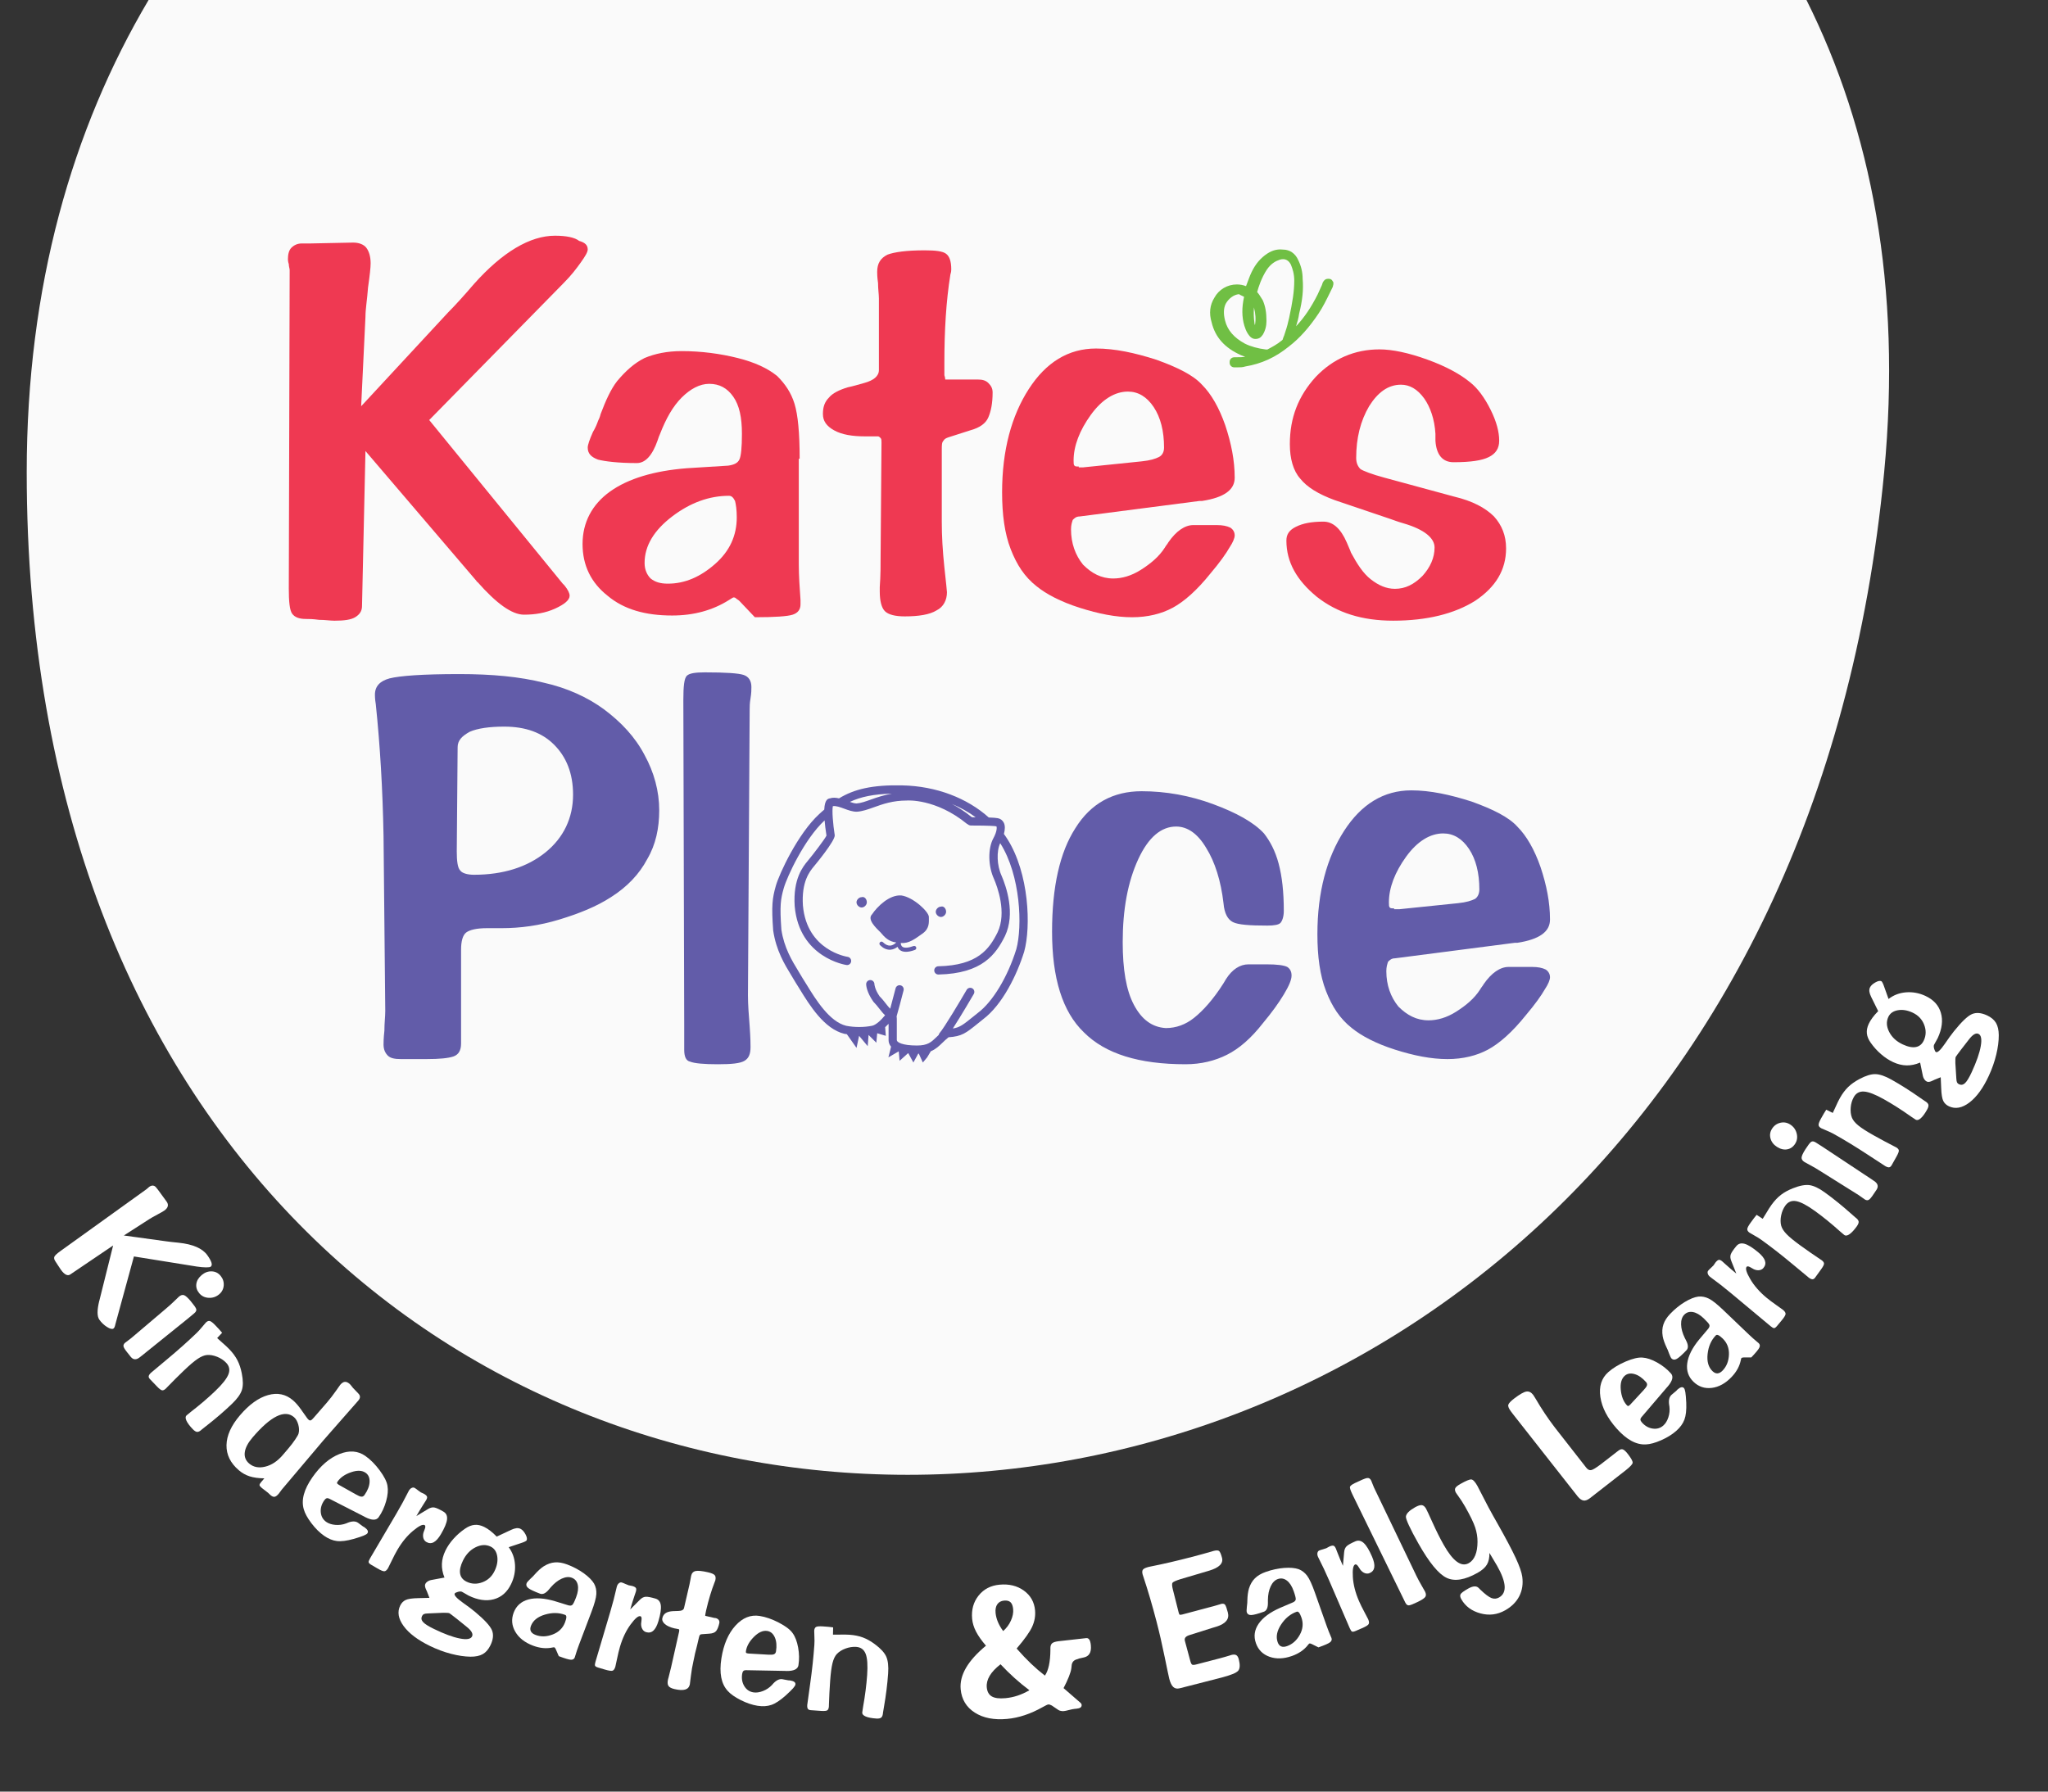 <?xml version="1.0" encoding="UTF-8"?>
<svg id="Layer_1" data-name="Layer 1" xmlns="http://www.w3.org/2000/svg" width="320" height="280" viewBox="0 0 320 280">
  <rect x="0" y="0" width="320" height="280" fill="#333333" stroke="none"/>
  <path d="m23.216,0C11.264,20.193,4.175,44.785,4.175,73.802c0,208.835,270.269,209.006,290.225,0,2.768-28.997-2.03-53.595-12.14-73.802H23.216Z" fill="#fafafa" stroke-width="0"/>
  <g>
    <path d="m9.616,195.398l13.277-9.545c.06-.042.134-.106.224-.192.09-.087.157-.146.202-.177.208-.148.409-.211.605-.188.195.023.362.131.499.324.005.008.041.05.106.126.065.077.125.151.177.226l1.306,1.789.032.045c.174.245.23.485.168.72-.062.234-.239.455-.528.661-.186.132-.555.344-1.107.637s-.99.542-1.312.749l-3.915,2.517,6.583.904c.498.07,1.155.146,1.972.225,2.235.232,3.733.885,4.494,1.954.338.476.552.862.643,1.162.089.3.049.511-.122.632-.104.074-.35.109-.738.105s-.857-.045-1.406-.124l-9.851-1.583-2.893,10.58c-.004.025-.016.072-.034.142-.06.278-.149.458-.268.543-.193.138-.526.059-.999-.237-.473-.295-.876-.677-1.209-1.145-.365-.513-.369-1.494-.013-2.943.002-.014.008-.028.018-.047l2.148-8.607-6.684,4.52c-.208.147-.437.16-.688.035-.25-.123-.516-.383-.795-.775-.116-.164-.262-.385-.438-.662-.175-.278-.3-.469-.374-.573-.211-.298-.284-.548-.216-.752.067-.204.394-.516.98-.933l.156-.111Z" fill="#fff" stroke-width="0"/>
    <path d="m22.185,211.854c-.07.059-.171.137-.302.236-.56.467-1.041.459-1.444-.023-.619-.742-.985-1.244-1.098-1.506-.112-.263-.046-.496.199-.701.077-.063.226-.177.448-.338s.392-.291.511-.391l5.442-4.617c.434-.362.868-.756,1.304-1.18.436-.423.675-.652.717-.688.287-.239.552-.316.797-.229.244.086.595.402,1.05.947.485.581.766.981.844,1.202.077.22-.024.448-.304.681l-.986.824-7.177,5.781Zm12.05-9.566c-.476.398-1.02.578-1.631.543s-1.101-.273-1.469-.714c-.374-.448-.526-.933-.457-1.454.069-.521.353-.988.849-1.403.476-.397.992-.585,1.55-.564.558.021,1.018.248,1.38.682.374.448.54.953.5,1.516-.041.562-.281,1.028-.722,1.396Z" fill="#fff" stroke-width="0"/>
    <path d="m23.419,215.525c-.145-.152-.207-.301-.184-.449.022-.147.136-.319.339-.515.079-.076.937-.794,2.574-2.156,1.636-1.362,3.155-2.715,4.556-4.059.283-.271.58-.597.891-.978.311-.381.502-.605.575-.675.217-.208.422-.288.614-.238.192.049.478.271.856.665.246.257.448.471.605.642s.312.349.463.532l-.781.824.826.742c.215.186.41.358.583.52.174.162.34.325.498.49.543.564.964,1.14,1.265,1.723.3.583.526,1.264.678,2.04.222,1.113.225,1.991.008,2.635s-.729,1.353-1.538,2.13c-1.204,1.154-2.542,2.307-4.017,3.455-.373.283-.599.461-.678.537-.276.266-.516.396-.719.396-.203-.002-.437-.141-.702-.416-.499-.52-.833-.967-1.002-1.341s-.166-.646.012-.817c.085-.082.315-.27.688-.565,1.421-1.099,2.695-2.188,3.819-3.267,1.112-1.066,1.795-1.937,2.051-2.611.255-.675.134-1.272-.364-1.791-.378-.396-.846-.705-1.402-.93-.556-.224-1.083-.318-1.58-.283-.433.035-.922.236-1.468.603-.546.366-1.27.981-2.17,1.845-.901.865-1.757,1.718-2.567,2.559-.125.133-.201.211-.227.236-.211.202-.401.297-.572.283-.171-.014-.445-.217-.824-.611l-1.107-1.154Z" fill="#fff" stroke-width="0"/>
    <path d="m40.969,232.594l-.156-.134c-.173-.147-.26-.274-.262-.377-.001-.104.08-.252.246-.446l.506-.592c-.913-.013-1.678-.117-2.294-.314-.617-.197-1.178-.512-1.684-.944-1.317-1.124-1.961-2.437-1.934-3.935.027-1.5.728-3.053,2.102-4.66,1.438-1.685,2.897-2.736,4.377-3.157,1.479-.42,2.777-.153,3.893.8.215.184.425.393.631.629s.407.492.604.768l.971,1.368c.015.024.04.058.076.101.078.091.138.154.18.189.118.101.232.129.341.084.11-.043.259-.176.449-.398l2.072-2.383c.479-.562.94-1.158,1.382-1.787.441-.629.671-.955.689-.976.243-.284.479-.438.71-.463s.478.075.741.3c.09.078.193.192.309.345.115.153.198.257.247.311l.581.604c.064.078.152.172.265.279.316.33.31.689-.022,1.078l-.125.146-1.264,1.438c-1.234,1.403-2.221,2.526-2.959,3.37-.738.844-1.123,1.283-1.152,1.317l-6.449,7.635c-.053.062-.132.169-.237.319s-.189.264-.254.34c-.249.291-.466.45-.651.479-.185.027-.396-.061-.631-.262-.042-.035-.104-.096-.189-.179-.084-.084-.15-.146-.199-.188l-.909-.703Zm4.052-6.177c.426-.499.792-.978,1.1-1.435.307-.457.482-.768.528-.934.116-.416.102-.884-.042-1.402-.145-.52-.369-.908-.674-1.169-.721-.616-1.623-.657-2.706-.126s-2.338,1.631-3.765,3.302c-.716.839-1.121,1.61-1.214,2.315-.094.706.134,1.293.681,1.76.666.568,1.5.732,2.502.492s1.921-.85,2.756-1.826l.834-.978Z" fill="#fff" stroke-width="0"/>
    <path d="m51.422,234.211c-.15-.07-.284-.086-.401-.046-.118.04-.239.149-.364.329-.418.598-.596,1.219-.534,1.862.062.644.346,1.143.854,1.498.374.261.849.415,1.427.464.578.048,1.137-.028,1.678-.229.074-.026.168-.066.283-.119.668-.256,1.193-.251,1.574.016.089.062.219.159.39.289.17.131.3.227.39.289.03.021.068.043.114.063.046.021.077.037.092.048.254.178.423.346.507.504.083.158.076.309-.023.451-.078.111-.271.232-.579.362s-.832.303-1.572.519c-1.079.303-1.951.414-2.617.332-.666-.082-1.331-.355-1.996-.82-.702-.49-1.363-1.145-1.982-1.961s-1.018-1.542-1.196-2.178c-.214-.729-.208-1.508.018-2.34s.667-1.719,1.325-2.66c1.258-1.801,2.661-3.012,4.207-3.632,1.546-.621,2.902-.524,4.067.29.792.554,1.541,1.309,2.247,2.263.706.955,1.11,1.757,1.212,2.407.119.672.048,1.474-.212,2.403s-.649,1.765-1.166,2.505c-.36.515-1.058.511-2.094-.013-.065-.034-.108-.06-.131-.075l-5.517-2.822Zm1.545-2.139l2.671,1.5c.364.211.643.322.835.334.192.012.353-.076.483-.264.501-.717.765-1.396.792-2.039.027-.644-.18-1.119-.621-1.428-.553-.386-1.308-.416-2.264-.089-.957.327-1.657.808-2.101,1.442-.083.119-.119.206-.106.26.013.053.067.113.165.182l.146.102Z" fill="#fff" stroke-width="0"/>
    <path d="m57.996,244.55c-.235-.139-.367-.267-.394-.382-.027-.117.043-.316.209-.6l4.104-6.976c.698-1.187,1.312-2.312,1.842-3.374.071-.139.113-.219.127-.242.125-.213.273-.357.446-.436s.326-.078.459,0c.126.074.292.193.497.356.205.163.359.274.461.335.04.023.117.058.232.104.115.046.208.091.279.132.259.152.413.297.461.43.048.135,0,.323-.143.566-.055.095-.194.312-.415.652-.222.34-.406.637-.554.888l-.555.942,1.822-1.102c.362-.221.697-.301,1.006-.24.309.06.781.277,1.417.65.432.255.616.662.551,1.221-.064.56-.381,1.322-.95,2.289-.379.645-.757,1.066-1.134,1.268s-.762.186-1.155-.045c-.22-.129-.37-.324-.45-.582-.081-.26-.08-.549.004-.87.027-.101.08-.243.158-.431.175-.404.183-.653.026-.746-.291-.171-.892.123-1.804.883-.912.759-1.724,1.743-2.436,2.953-.286.486-.583,1.055-.891,1.704-.308.649-.501,1.04-.58,1.174-.18.306-.367.472-.561.495-.193.023-.569-.129-1.127-.457l-.955-.562Z" fill="#fff" stroke-width="0"/>
    <path d="m67.098,249.723l-.384-.992c-.029-.064-.071-.156-.125-.273-.192-.398-.236-.703-.132-.916.068-.14.182-.264.341-.374.16-.11.335-.185.527-.223l2.124-.396c-.293-.73-.427-1.439-.402-2.127.025-.688.211-1.387.559-2.101.311-.64.736-1.259,1.276-1.856.54-.6,1.142-1.123,1.806-1.57.501-.344.991-.537,1.467-.578.477-.042.973.062,1.489.314.303.146.619.347.948.598.329.252.668.559,1.019.922l2.227-1.045c.316-.15.596-.24.838-.27s.458.002.646.094c.287.14.546.42.777.842.23.422.292.742.185.964-.02.042-.092.095-.215.161s-.277.132-.459.195l-2.126.713c.595.797.924,1.715.987,2.754.062,1.039-.144,2.046-.619,3.021-.61,1.254-1.508,2.041-2.692,2.361-1.185.32-2.499.13-3.941-.572-.115-.056-.283-.152-.505-.291s-.394-.237-.517-.297c-.156-.076-.375-.073-.657.007-.283.081-.448.17-.496.269-.12.246.297.713,1.25,1.398.792.559,1.438,1.045,1.936,1.459,1.477,1.236,2.355,2.19,2.636,2.864.28.673.201,1.461-.237,2.362-.312.64-.709,1.098-1.193,1.373-.484.277-1.13.411-1.937.404-.926-.016-1.939-.166-3.041-.454s-2.193-.694-3.275-1.222c-1.91-.929-3.282-1.967-4.118-3.113-.835-1.146-1.014-2.211-.536-3.195.199-.41.484-.702.853-.877.369-.176,1.035-.272,1.997-.291l1.724-.043Zm4.242,3.25c-.292-.233-.546-.43-.762-.591s-.332-.245-.348-.253c-.058-.028-.172-.049-.343-.061-.171-.013-.379-.018-.624-.015l-2.408.105c-.298.007-.507.042-.629.104s-.216.163-.284.303c-.16.328-.106.641.16.937.266.297.83.655,1.69,1.073,1.615.785,2.961,1.283,4.04,1.494,1.079.211,1.722.104,1.929-.323.195-.401-.091-.906-.86-1.513-.086-.072-.148-.123-.185-.151l-1.375-1.11Zm5.936-7.45c.395-.812.533-1.581.416-2.307-.118-.727-.459-1.228-1.025-1.503-.722-.351-1.506-.316-2.353.102-.848.42-1.507,1.113-1.977,2.08-.395.811-.543,1.494-.443,2.05.1.556.437.972,1.01,1.251.778.379,1.597.41,2.456.094.858-.317,1.498-.906,1.916-1.767Z" fill="#fff" stroke-width="0"/>
    <path d="m91.826,253.469l-1.352,3.566c-.229.605-.432,1.206-.609,1.802-.031.105-.05.171-.06.196-.094.247-.291.367-.59.361-.3-.006-.936-.193-1.907-.562l-.467-1.083c-.038-.082-.076-.148-.116-.197-.04-.049-.081-.082-.124-.098-.034-.014-.125-.004-.274.027-.966.209-1.982.111-3.047-.291-1.287-.488-2.209-1.213-2.766-2.174-.557-.961-.64-1.958-.25-2.989.4-1.058,1.164-1.74,2.29-2.05,1.126-.309,2.517-.219,4.173.272l2.068.638c.291.08.505.055.644-.078s.333-.531.585-1.197c.287-.758.37-1.406.247-1.945s-.431-.901-.925-1.089c-.46-.175-.988-.126-1.583.146-.595.272-1.169.727-1.723,1.365-.055.067-.135.164-.241.289-.51.625-.982.855-1.417.691-.938-.355-1.549-.646-1.834-.87-.286-.226-.375-.478-.268-.759.052-.137.236-.354.554-.653.194-.18.348-.326.459-.44.051-.059.136-.152.254-.283.507-.568.975-.991,1.401-1.268.577-.367,1.159-.572,1.747-.617.587-.047,1.231.063,1.93.328.972.368,1.838.828,2.599,1.379.761.552,1.295,1.09,1.603,1.616.271.493.388,1.041.349,1.646-.039.604-.292,1.524-.76,2.76l-.591,1.561Zm-3.539.077c.136-.358.204-.629.206-.813.001-.185-.062-.301-.189-.35-.972-.368-2.026-.383-3.163-.043-1.137.339-1.864.926-2.181,1.762-.126.332-.129.616-.008.852.12.236.364.423.73.562.835.316,1.726.293,2.673-.07.946-.362,1.59-.996,1.933-1.899Z" fill="#fff" stroke-width="0"/>
    <path d="m93.458,260.615c-.262-.077-.42-.17-.474-.275-.054-.107-.035-.316.059-.632l2.299-7.761c.391-1.318.715-2.559.974-3.718.035-.151.057-.239.064-.267.07-.235.179-.412.328-.529s.297-.154.446-.111c.14.042.329.117.568.227.239.108.415.18.528.213.043.014.127.028.25.046.123.018.224.038.303.062.288.085.472.188.551.305.079.119.078.314-.002.584-.031.105-.113.35-.246.733s-.241.716-.323.995l-.311,1.049,1.502-1.508c.298-.302.604-.461.918-.477.313-.018.824.08,1.532.289.48.143.757.493.829,1.052s-.051,1.375-.369,2.45c-.212.717-.478,1.218-.795,1.504-.318.286-.695.364-1.132.234-.245-.072-.438-.224-.578-.455-.141-.232-.209-.514-.206-.846.002-.104.019-.256.049-.456.072-.435.021-.679-.154-.729-.324-.097-.836.334-1.538,1.291-.702.956-1.252,2.107-1.651,3.453-.161.542-.312,1.165-.454,1.869-.143.704-.235,1.131-.279,1.279-.101.34-.243.546-.425.615-.183.069-.583.012-1.204-.172l-1.062-.314Z" fill="#fff" stroke-width="0"/>
    <path d="m106.112,254.969c.023-.098.027-.18.014-.243s-.046-.103-.1-.114c-.116-.027-.241-.051-.376-.073s-.221-.037-.256-.046c-.657-.152-1.157-.375-1.5-.67s-.476-.611-.397-.949c.079-.337.248-.592.508-.766s.627-.275,1.103-.307c.256-.015.553-.025.892-.031.517-.011.811-.167.881-.469l.096-.413.748-3.224c.054-.23.107-.501.16-.812s.089-.505.108-.585c.097-.418.334-.664.712-.74s1.024-.008,1.939.204c.533.124.875.271,1.027.442.152.17.184.447.096.828-.006.027-.041.113-.102.258-.506,1.295-.952,2.773-1.337,4.434-.058.248-.098.449-.119.604-.022.154-.028.232-.019.234l1.425.33c.027.007.061.01.103.01.042,0,.072.003.089.008.222.051.386.15.493.297s.136.32.088.525c-.127.551-.291.949-.488,1.199-.198.248-.554.389-1.066.419l-1.156.083c-.141.004-.243.037-.303.098-.061.061-.119.211-.175.451l-.043.186-.21.906c-.047.204-.113.465-.196.782s-.136.525-.158.623c-.004.018-.032.156-.083.416-.051.259-.105.514-.163.763-.167.719-.3,1.492-.398,2.32-.099.829-.153,1.266-.164,1.311-.097.417-.341.684-.732.798s-.947.089-1.666-.077c-.489-.114-.805-.283-.949-.509-.144-.226-.161-.577-.049-1.058.004-.018.025-.087.063-.209.151-.573.291-1.135.419-1.686l1.246-5.549Z" fill="#fff" stroke-width="0"/>
    <path d="m116.525,261.025c-.166.002-.293.046-.381.134-.087.088-.148.239-.182.456-.113.72,0,1.355.336,1.907.338.552.812.875,1.425.972.45.07.945,0,1.486-.209.541-.211,1.01-.524,1.408-.941.055-.057.122-.133.202-.231.488-.522.962-.749,1.421-.677.108.018.267.047.477.09.21.042.37.072.478.088.036.006.079.009.13.008.051-.002.085,0,.104.002.306.049.531.125.676.23.145.106.204.245.177.416-.021.135-.142.328-.361.58-.22.251-.615.637-1.186,1.156-.836.744-1.572,1.227-2.206,1.445-.634.218-1.352.264-2.153.139-.846-.134-1.727-.432-2.642-.894s-1.591-.94-2.03-1.433c-.512-.561-.849-1.264-1.011-2.111-.162-.846-.154-1.837.025-2.972.341-2.169,1.07-3.872,2.188-5.108,1.117-1.236,2.378-1.744,3.782-1.523.955.15,1.958.5,3.012,1.049,1.053.549,1.768,1.092,2.145,1.631.402.553.69,1.304.863,2.254.174.949.19,1.87.05,2.762-.098.621-.727.924-1.887.907-.074-.003-.124-.005-.15-.01l-6.196-.116Zm.451-2.601l3.059.177c.419.029.719.007.896-.066.178-.074.284-.223.32-.448.136-.864.075-1.591-.183-2.181s-.652-.926-1.184-1.01c-.667-.105-1.358.199-2.074.912s-1.135,1.453-1.255,2.218c-.022.144-.017.237.019.28.035.042.111.072.228.091l.176.027Z" fill="#fff" stroke-width="0"/>
    <path d="m126.665,267.273c-.209-.014-.355-.084-.438-.209-.083-.124-.114-.327-.094-.609.008-.109.161-1.217.459-3.325.299-2.108.516-4.13.652-6.067.027-.391.029-.831.004-1.322-.025-.49-.034-.785-.027-.886.021-.3.12-.496.295-.589.176-.093.536-.12,1.082-.082.354.025.647.048.879.068.231.021.465.049.7.084l-.025,1.136,1.11-.005c.284-.008.544-.01.782-.006.237.002.47.012.697.027.782.055,1.48.198,2.094.428.615.23,1.238.583,1.872,1.057.912.677,1.504,1.326,1.775,1.947.271.623.368,1.492.29,2.611-.117,1.664-.336,3.416-.657,5.258-.087.46-.135.744-.142.854-.027.382-.116.641-.267.775-.151.137-.417.191-.799.164-.719-.051-1.266-.158-1.643-.32-.377-.164-.557-.369-.54-.614.008-.118.052-.412.131-.882.316-1.769.528-3.43.637-4.984.108-1.537.03-2.641-.233-3.312-.264-.672-.754-1.033-1.473-1.084-.545-.038-1.1.047-1.663.254-.562.207-1.017.49-1.362.85-.296.317-.524.795-.683,1.433-.159.638-.282,1.579-.37,2.825-.087,1.245-.149,2.451-.186,3.618-.004.183-.007.292-.009.329-.021.291-.098.488-.233.593s-.476.138-1.021.1l-1.596-.112Z" fill="#fff" stroke-width="0"/>
    <path d="m165.345,267.227l-.996-.676c-.097-.055-.195-.099-.294-.131-.1-.031-.186-.045-.258-.037-.118.01-.421.153-.907.428-1.87,1.053-3.709,1.662-5.515,1.83-2.051.191-3.739-.137-5.062-.984-1.324-.847-2.06-2.064-2.208-3.652-.102-1.098.176-2.213.835-3.346.659-1.133,1.698-2.287,3.118-3.462-.688-.796-1.204-1.528-1.55-2.197-.346-.668-.55-1.333-.612-1.995-.131-1.416.204-2.629,1.007-3.637.803-1.009,1.895-1.577,3.274-1.705,1.488-.139,2.755.169,3.8.924,1.045.754,1.628,1.779,1.75,3.077.08.862-.065,1.708-.437,2.54-.372.83-1.185,1.977-2.44,3.439.788.896,1.537,1.684,2.245,2.359.708.676,1.433,1.299,2.172,1.871.557-.803.844-2.147.86-4.035.005-.146.004-.252-.002-.315.008-.312.096-.544.265-.697s.493-.261.973-.323l4.362-.488c.208-.02.371.062.489.249s.196.483.234.892c.103,1.098-.283,1.729-1.156,1.893-.494.092-.892.201-1.19.33-.415.167-.637.494-.664.982-.005.146-.017.262-.037.346-.041.343-.169.785-.384,1.326-.216.543-.494,1.141-.836,1.795l2.629,2.281c.06.05.105.104.139.159.032.057.052.112.057.167.017.181-.041.321-.174.421-.133.099-.344.162-.635.189l-.259.024c-.218.02-.517.08-.896.18-.381.099-.651.156-.815.172-.154.014-.315.004-.483-.031s-.301-.088-.399-.162Zm-9.012-7.125c-.777.604-1.343,1.205-1.699,1.806s-.506,1.2-.451,1.8c.063.68.328,1.154.792,1.423.464.269,1.173.357,2.126.269.645-.06,1.275-.191,1.893-.396.617-.204,1.234-.485,1.851-.845-.807-.603-1.585-1.242-2.334-1.918s-1.475-1.389-2.176-2.139Zm.41-5.188c.533-.471.939-1.021,1.219-1.651.28-.63.395-1.222.343-1.775-.047-.509-.184-.868-.41-1.081-.226-.213-.561-.298-1.005-.257-.472.044-.825.235-1.059.572-.234.338-.325.788-.272,1.351.043.463.162.93.357,1.401s.471.952.828,1.44Z" fill="#fff" stroke-width="0"/>
    <path d="m184.329,263.854c-.406.105-.738.041-.997-.192s-.469-.659-.629-1.277c-.071-.272-.312-1.411-.721-3.415-.409-2.003-.834-3.852-1.275-5.545-.659-2.531-1.338-4.846-2.035-6.943-.082-.242-.127-.381-.137-.417-.092-.353-.073-.606.056-.763s.414-.292.854-.406c.035-.01.151-.035.348-.076,1.926-.38,4.066-.877,6.422-1.49,1.085-.283,2.113-.564,3.086-.846.156-.051.252-.08.287-.09.405-.105.691-.111.857-.018.165.093.331.457.496,1.092.226.865-.443,1.533-2.006,2.006-.21.064-.367.11-.473.139l-4.001,1.184c-.714.223-1.13.409-1.246.557-.117.148-.098.523.059,1.123l.035.132.835,3.314.027.106c.051.193.101.303.149.328.049.024.176.016.381-.029l.172-.045,4.889-1.301c.291-.076.584-.162.879-.258.068-.027.107-.042.116-.045.326-.084.549-.041.669.13s.263.574.429,1.21c.264,1.014-.331,1.748-1.786,2.202-.279.083-.507.151-.681.206l-3.577,1.129c-.277.092-.473.209-.587.352-.113.143-.143.319-.087.531l.843,3.129c.086.326.182.522.288.589s.341.052.703-.042l3.625-.944c.556-.146,1.095-.3,1.616-.464.086-.031.138-.05.155-.055.345-.09.607-.085.788.014.182.1.314.312.399.639.229.881.197,1.488-.099,1.819-.295.331-1.161.685-2.599,1.059l-.596.155-5.934,1.518Z" fill="#fff" stroke-width="0"/>
    <path d="m205.999,250.447l1.27,3.598c.215.61.447,1.2.696,1.77.045.1.072.163.081.189.088.248.015.467-.218.656-.233.188-.84.455-1.819.801l-1.056-.526c-.082-.038-.153-.063-.216-.076-.062-.012-.114-.011-.157.005-.035.012-.099.078-.191.198-.604.782-1.442,1.364-2.517,1.743-1.298.457-2.47.498-3.516.123s-1.752-1.082-2.119-2.123c-.376-1.065-.233-2.08.428-3.043.66-.963,1.782-1.791,3.364-2.484l1.991-.848c.274-.125.422-.283.441-.475.021-.189-.088-.621-.325-1.291-.27-.765-.625-1.313-1.065-1.646-.441-.332-.911-.41-1.41-.234-.464.164-.836.541-1.115,1.133s-.425,1.309-.436,2.154c0,.086.002.212.002.376.014.808-.198,1.288-.637,1.442-.945.334-1.6.506-1.963.518-.363.013-.595-.123-.694-.406-.049-.138-.048-.424.002-.856.033-.263.056-.474.067-.633,0-.077.005-.204.011-.38.021-.762.105-1.387.253-1.873.204-.652.517-1.186.937-1.599.419-.414.981-.745,1.687-.993.979-.346,1.938-.554,2.875-.623.938-.07,1.692-.003,2.268.2.524.202.968.546,1.328,1.032.359.486.76,1.354,1.199,2.6l.555,1.572Zm-2.653,2.343c-.127-.361-.25-.612-.367-.755-.118-.142-.241-.19-.37-.145-.98.346-1.795,1.015-2.445,2.008-.65.992-.826,1.91-.529,2.752.118.336.299.555.543.656.244.104.551.09.921-.041.842-.297,1.508-.89,1.997-1.777.488-.888.572-1.787.251-2.698Z" fill="#fff" stroke-width="0"/>
    <path d="m211.8,254.901c-.251.108-.432.139-.541.092-.109-.048-.229-.222-.359-.522l-3.205-7.432c-.546-1.264-1.091-2.424-1.635-3.479-.07-.139-.11-.221-.121-.246-.098-.227-.127-.432-.088-.617s.13-.31.272-.371c.134-.058.327-.121.58-.19s.434-.128.543-.175c.042-.018.115-.06.222-.125.105-.065.196-.115.271-.146.275-.119.482-.158.619-.119.136.041.261.191.372.45.044.101.137.341.281.72.144.381.273.704.389.972l.434,1.005.187-2.121c.036-.422.17-.74.4-.954s.685-.467,1.362-.759c.46-.199.897-.106,1.311.275.413.383.842,1.089,1.286,2.119.296.686.413,1.24.353,1.664-.061.423-.3.725-.719.905-.234.101-.479.107-.735.02-.257-.088-.49-.261-.7-.517-.064-.082-.149-.209-.254-.383-.224-.38-.419-.533-.586-.461-.31.133-.428.792-.354,1.977.073,1.184.389,2.42.944,3.709.224.52.507,1.094.849,1.726s.544,1.019.605,1.161c.141.326.163.574.067.744-.095.171-.439.385-1.034.641l-1.017.438Z" fill="#fff" stroke-width="0"/>
    <path d="m219.005,249.287l-7.662-15.674c-.323-.664-.459-1.078-.408-1.246.051-.166.305-.361.765-.584.983-.479,1.615-.742,1.897-.787.281-.047.496.082.644.385.061.123.135.308.224.553.089.246.162.426.218.541l6.659,13.865c.216.441.478.928.785,1.457.309.529.489.848.541.953.163.336.175.609.034.82-.142.21-.535.473-1.183.788-.681.331-1.136.51-1.366.536-.23.025-.426-.125-.585-.453l-.562-1.154Z" fill="#fff" stroke-width="0"/>
    <path d="m232.721,242.707c.014.746-.115,1.35-.388,1.812s-.757.893-1.455,1.287c-1.976,1.118-3.588,1.381-4.839.791-1.251-.592-2.723-2.382-4.414-5.373-.643-1.134-1.136-2.075-1.479-2.822-.345-.748-.502-1.215-.471-1.4.029-.225.16-.457.394-.693.232-.236.567-.478,1.004-.725.468-.265.828-.383,1.08-.353.253.03.476.216.669.557.112.198.458.94,1.038,2.224.58,1.285,1.153,2.428,1.719,3.427.723,1.277,1.41,2.155,2.063,2.634s1.273.552,1.86.22c.444-.251.781-.659,1.012-1.225.23-.564.346-1.271.348-2.12.003-.735-.118-1.477-.362-2.223s-.771-1.834-1.578-3.262c-.333-.587-.729-1.195-1.189-1.824-.132-.178-.211-.289-.238-.338-.161-.285-.199-.522-.113-.713.086-.189.359-.416.819-.676.857-.484,1.42-.717,1.688-.695.268.021.584.352.947.994.117.207.441.835.973,1.885.531,1.051,1.032,1.992,1.504,2.825l.6,1.06c1.351,2.388,2.321,4.219,2.911,5.492s.933,2.255,1.029,2.943c.151,1.119-.002,2.13-.459,3.033-.458.902-1.194,1.642-2.21,2.217-1.222.691-2.514.852-3.875.48-1.362-.371-2.357-1.112-2.985-2.223-.176-.31-.214-.562-.116-.76.099-.196.5-.494,1.206-.895.738-.417,1.281-.447,1.631-.09.129.137.215.225.258.263.751.716,1.33,1.153,1.738,1.31s.803.127,1.184-.088c.635-.359.927-.949.877-1.769-.051-.819-.446-1.884-1.187-3.193-.185-.325-.501-.857-.951-1.599-.099-.174-.18-.307-.241-.396Z" fill="#fff" stroke-width="0"/>
    <path d="m246.528,233.891l-10.113-12.869-.29-.381c-.37-.485-.521-.85-.453-1.09.068-.242.378-.572.93-.992.862-.656,1.493-1.018,1.892-1.08.399-.063.759.115,1.079.535.055.073.187.283.393.629.897,1.539,1.85,2.969,2.854,4.289l.207.271,4.808,6.151c.231.305.481.44.749.409.268-.033.801-.352,1.598-.96l2.551-1.978.174-.132c.268-.204.508-.255.718-.151.211.104.471.357.779.764.492.645.724,1.081.696,1.309-.027.227-.376.607-1.047,1.141l-5.638,4.398c-.362.277-.69.395-.984.355-.294-.04-.595-.246-.901-.619Z" fill="#fff" stroke-width="0"/>
    <path d="m256.459,221.507c-.104.13-.151.256-.139.38.012.123.091.266.235.43.485.545,1.047.862,1.688.951.641.09,1.192-.07,1.655-.482.341-.303.602-.729.783-1.281.181-.551.236-1.112.167-1.685-.009-.077-.025-.179-.05-.304-.094-.709.033-1.218.38-1.526.082-.073.206-.177.372-.312.166-.136.29-.24.372-.312.027-.024.057-.057.088-.097s.054-.066.067-.079c.232-.205.435-.33.608-.375s.318-.002.434.127c.091.103.163.318.218.647.056.329.102.88.141,1.649.043,1.12-.052,1.994-.286,2.623-.234.628-.654,1.212-1.261,1.75-.641.57-1.43,1.061-2.367,1.473-.938.414-1.737.633-2.397.658-.757.039-1.515-.147-2.271-.561-.757-.412-1.517-1.049-2.279-1.906-1.459-1.643-2.312-3.287-2.556-4.936-.245-1.647.164-2.943,1.227-3.889.723-.641,1.63-1.194,2.723-1.66,1.093-.465,1.967-.671,2.622-.619.683.041,1.445.295,2.289.765s1.565,1.042,2.165,1.716c.417.471.252,1.148-.498,2.033-.049.056-.083.092-.104.11l-4.025,4.711Zm-1.723-1.999l2.08-2.25c.289-.307.462-.551.518-.734.056-.185.009-.361-.143-.532-.582-.653-1.182-1.069-1.801-1.244s-1.13-.085-1.532.272c-.504.448-.708,1.176-.612,2.182.096,1.007.4,1.799.915,2.379.097.108.173.163.228.163s.127-.039.215-.118l.133-.117Z" fill="#fff" stroke-width="0"/>
    <path d="m270.464,205.889l2.756,2.637c.468.447.941.869,1.421,1.264.085.069.138.113.158.133.19.182.225.41.102.684s-.543.785-1.262,1.537l-1.18.006c-.09.002-.165.012-.227.029-.061.018-.106.043-.138.076-.025.026-.053.113-.082.263-.185.972-.67,1.868-1.458,2.692-.951.994-1.979,1.56-3.081,1.697-1.102.137-2.052-.176-2.849-.938-.816-.781-1.147-1.75-.993-2.908.155-1.157.781-2.402,1.88-3.735l1.395-1.655c.188-.236.248-.444.18-.623-.068-.18-.36-.514-.874-1.006-.586-.561-1.15-.89-1.694-.987-.544-.097-.998.045-1.364.427-.34.355-.501.861-.483,1.515.018.653.213,1.36.584,2.119.04.077.098.188.172.335.377.713.404,1.238.083,1.574-.692.725-1.198,1.174-1.517,1.349s-.587.158-.804-.05c-.105-.101-.233-.355-.385-.766-.089-.248-.165-.447-.226-.594-.034-.07-.088-.186-.163-.345-.324-.688-.531-1.284-.619-1.784-.112-.675-.074-1.291.113-1.85s.539-1.108,1.056-1.648c.719-.751,1.479-1.369,2.285-1.854.804-.485,1.509-.767,2.113-.845.56-.057,1.109.05,1.65.321.542.271,1.29.864,2.244,1.778l1.206,1.152Zm-1.31,3.287c-.277-.264-.5-.434-.669-.507-.17-.073-.302-.062-.396.038-.719.751-1.144,1.716-1.275,2.896-.132,1.179.125,2.077.771,2.695.257.245.518.358.781.341.264-.02.531-.17.803-.453.617-.646.943-1.475.979-2.488.035-1.013-.296-1.854-.994-2.521Z" fill="#fff" stroke-width="0"/>
    <path d="m277.65,207.242c-.175.209-.322.318-.44.326-.119.007-.305-.094-.557-.305l-6.215-5.185c-1.057-.882-2.066-1.671-3.029-2.366-.125-.093-.197-.147-.219-.165-.188-.157-.308-.328-.356-.512-.049-.183-.024-.334.075-.453.094-.112.237-.256.432-.433.194-.176.33-.309.405-.4.029-.035.077-.105.142-.211.064-.107.123-.191.176-.254.192-.231.359-.359.499-.385.141-.025.319.052.536.232.084.07.275.242.575.516.3.274.562.505.785.691l.84.701-.79-1.977c-.158-.395-.183-.738-.073-1.033.109-.294.4-.725.873-1.291.321-.385.753-.5,1.294-.346.541.155,1.242.592,2.104,1.31.574.479.929.921,1.066,1.325.137.406.059.783-.233,1.133-.163.196-.379.312-.647.35s-.555-.011-.857-.146c-.095-.043-.228-.118-.399-.226-.371-.238-.614-.287-.731-.148-.216.26-.023.9.576,1.924.601,1.023,1.44,1.984,2.518,2.884.435.362.946.747,1.536,1.157.591.409.945.664,1.064.763.272.228.405.438.396.634-.008.195-.22.541-.634,1.037l-.71.852Z" fill="#fff" stroke-width="0"/>
    <path d="m283.614,199.67c-.123.17-.259.257-.408.262-.149.004-.339-.076-.567-.242-.089-.064-.95-.778-2.583-2.145-1.634-1.365-3.237-2.616-4.811-3.753-.318-.229-.692-.464-1.122-.7-.43-.238-.686-.387-.767-.445-.244-.176-.359-.363-.345-.561.014-.198.181-.52.501-.963.208-.287.382-.524.521-.711.14-.186.286-.369.44-.551l.951.621.582-.945c.144-.246.279-.469.407-.668.127-.201.258-.393.392-.578.459-.635.948-1.152,1.468-1.553s1.148-.745,1.885-1.033c1.056-.418,1.919-.579,2.591-.482.672.098,1.462.475,2.371,1.131,1.352.978,2.726,2.088,4.121,3.332.345.316.562.507.649.57.311.225.483.437.52.637.035.199-.06.455-.283.766-.422.583-.802.992-1.14,1.227-.337.233-.605.278-.806.135-.096-.07-.322-.262-.68-.576-1.336-1.201-2.636-2.259-3.899-3.172-1.249-.901-2.228-1.418-2.938-1.549-.71-.129-1.275.098-1.697.681-.32.443-.541.958-.661,1.546-.121.588-.12,1.123.004,1.605.113.419.398.864.856,1.336.458.471,1.193,1.072,2.205,1.803,1.013.732,2.005,1.421,2.977,2.066.153.1.245.16.274.182.236.171.363.342.381.512s-.134.477-.454.92l-.937,1.297Z" fill="#fff" stroke-width="0"/>
    <path d="m279.718,175.743c.522.333.859.796,1.011,1.39s.072,1.133-.236,1.617c-.313.492-.729.783-1.247.875s-1.049-.037-1.595-.385c-.522-.333-.858-.769-1.008-1.307-.148-.538-.071-1.045.232-1.521.313-.492.745-.804,1.294-.936.548-.131,1.064-.043,1.549.267Zm12.764,8.591c.077.049.182.121.315.217.615.393.753.854.415,1.384-.52.815-.888,1.315-1.104,1.502s-.459.194-.728.022c-.085-.054-.237-.162-.458-.324s-.396-.285-.527-.369l-6.047-3.79c-.477-.304-.982-.599-1.519-.887-.535-.287-.826-.446-.872-.476-.315-.2-.469-.43-.46-.689s.204-.689.586-1.289c.407-.637.703-1.027.891-1.167.187-.14.434-.112.741.083l1.083.691,7.683,5.092Z" fill="#fff" stroke-width="0"/>
    <path d="m295.556,182.124c-.103.183-.228.286-.375.308-.148.021-.345-.037-.592-.176-.096-.053-1.032-.664-2.812-1.834-1.779-1.169-3.516-2.229-5.21-3.178-.342-.191-.739-.38-1.194-.566-.454-.188-.725-.305-.812-.354-.263-.147-.398-.32-.407-.519s.12-.536.388-1.013c.174-.311.319-.566.437-.766.118-.201.242-.4.374-.598l1.017.506.47-1.006c.114-.26.224-.496.327-.709.104-.214.212-.42.323-.619.383-.684.811-1.254,1.28-1.711.471-.458,1.056-.872,1.754-1.243,1.001-.536,1.841-.795,2.519-.774.679.02,1.507.303,2.485.852,1.455.814,2.947,1.76,4.476,2.836.379.275.615.439.711.492.334.188.53.379.589.572.058.195-.007.459-.194.793-.352.629-.682,1.078-.99,1.35s-.57.346-.785.227c-.104-.059-.351-.223-.742-.494-1.465-1.041-2.877-1.941-4.236-2.703-1.344-.754-2.376-1.154-3.096-1.202-.721-.048-1.257.242-1.608.87-.268.477-.427,1.014-.479,1.611s.01,1.129.188,1.595c.161.403.495.813,1.005,1.229.509.416,1.308.929,2.396,1.539,1.09.61,2.154,1.181,3.194,1.712.164.08.262.13.293.148.255.143.4.297.438.464s-.078.489-.346.966l-.782,1.396Z" fill="#fff" stroke-width="0"/>
    <path d="m303.237,168.355l-.985.402c-.063.03-.154.074-.271.131-.394.199-.697.248-.913.148-.14-.064-.267-.176-.38-.334-.112-.157-.19-.331-.232-.521l-.437-2.116c-.725.308-1.431.455-2.118.442-.688-.012-1.392-.185-2.11-.518-.646-.299-1.272-.713-1.882-1.24-.609-.529-1.144-1.12-1.604-1.775-.354-.495-.556-.98-.606-1.456s.045-.974.286-1.495c.142-.306.335-.625.58-.959.244-.334.545-.68.901-1.037l-1.087-2.205c-.156-.314-.251-.592-.285-.834-.033-.24-.007-.457.082-.646.134-.29.409-.555.826-.793s.737-.307.96-.203c.042.02.097.09.166.213.068.121.137.273.203.455l.754,2.112c.785-.61,1.696-.956,2.734-1.039,1.037-.081,2.048.105,3.032.562,1.266.586,2.069,1.469,2.413,2.646.343,1.179.177,2.496-.497,3.951-.054.115-.147.285-.281.51-.135.225-.23.398-.287.522-.073.157-.066.376.02.657s.178.444.277.49c.248.115.706-.311,1.375-1.277.543-.803,1.017-1.457,1.422-1.963,1.207-1.5,2.145-2.396,2.812-2.689.668-.293,1.457-.229,2.367.192.645.299,1.11.688,1.396,1.167.285.479.433,1.121.44,1.928.003.926-.129,1.942-.396,3.049-.267,1.107-.653,2.207-1.158,3.299-.893,1.927-1.904,3.319-3.035,4.177s-2.191,1.056-3.185.597c-.413-.191-.711-.471-.894-.836-.182-.365-.292-1.029-.328-1.99l-.076-1.723Zm-4.394-10.097c-.819-.38-1.59-.503-2.314-.371-.724.132-1.218.483-1.482,1.054-.337.728-.288,1.512.146,2.35.436.84,1.141,1.486,2.116,1.938.819.379,1.505.514,2.059.404.554-.111.964-.455,1.232-1.035.363-.785.379-1.604.046-2.457-.334-.852-.935-1.479-1.803-1.882Zm7.562,5.794c-.229.296-.42.553-.577.771-.156.219-.238.337-.246.354-.026.059-.045.173-.054.344-.01.172-.01.38-.003.625l.151,2.404c.013.299.052.507.116.627.065.121.168.213.309.279.33.152.642.094.934-.178.291-.272.639-.843,1.041-1.711.754-1.629,1.227-2.984,1.417-4.067.189-1.082.069-1.724-.36-1.922-.405-.188-.904.108-1.497.889-.07.088-.12.15-.147.188l-1.083,1.396Z" fill="#fff" stroke-width="0"/>
  </g>
  <g>
    <g>
      <path d="m157.399,131.131c-.166-.274-.349-.537-.539-.797.189-.689.205-1.3-.011-1.743-.192-.394-.538-.652-.953-.72-.247-.049-.713-.086-1.4-.11-3.382-3.035-8.203-4.907-13.519-5.017-4.7-.102-7.531.596-9.879,2.029-.491-.114-.977-.153-1.412-.002-.304.051-.818.147-.895,1.758-.26.229-.52.441-.781.691-3.357,3.076-6.248,9.34-6.78,11.201-.572,2.005-.698,3.161-.421,7.002.464,3.134,1.782,5.294,2.842,7.027.214.35.417.684.619,1.035.206.318.429.682.671,1.077,1.527,2.49,3.836,6.252,6.989,7.008.008.001.016.004.024.005.117.024.245.033.365.053l1.512,2.142.404-1.885,1.346,1.615.135-1.75,1.212,1.212.135-1.481,1.346.404-.104-1.349c.192-.174.373-.353.536-.529v2.55c0,.299.082.674.389,1.026l-.417,1.666,1.609-.939s.004.002.006.002l.134,1.475,1.307-1.176c.022.002.041.006.063.008l.784,1.437.755-1.385c.032,0,.062-.003.094-.004l.631,1.389.673-.808.568-.947c.757-.318,1.269-.799,1.816-1.329.279-.269.58-.561.954-.862,2.099-.149,2.682-.619,4.68-2.232l.714-.576c3.022-2.266,5.299-6.938,6.428-10.574,1.082-3.923.768-12.225-2.628-17.6Zm-4.952-3.404c-.175,0-.348-.002-.537-.002-.042-.029-.091-.057-.149-.08-1.042-.838-2.063-1.488-3.036-2.001,1.352.563,2.602,1.262,3.721,2.083Zm-13.088-3.69c-1.264.224-2.329.581-3.227.903-.875.313-1.632.585-2.302.631-.286,0-.655-.114-1.033-.246,1.682-.794,3.696-1.22,6.562-1.288Zm19.431,24.333c-1.337,4.301-3.678,8.189-5.98,9.917l-.735.592c-1.585,1.279-2.111,1.692-3.195,1.863,1.334-2.06,3.172-5.218,3.275-5.395.179-.309.075-.703-.233-.882-.309-.177-.703-.074-.882.233-.927,1.596-3.495,5.919-4.235,6.765-.075.086-.113.186-.136.29-.106.1-.218.204-.315.299-.868.839-1.391,1.346-3.102,1.346-2.276,0-3.125-.514-3.125-.837v-3.365c0-.138-.013-.255-.03-.365.254-.855.706-2.574,1.087-4.049.089-.346-.118-.697-.463-.786-.341-.092-.696.118-.785.463-.257.994-.594,2.275-.842,3.188-.199-.191-.42-.466-.652-.763-.299-.383-.638-.816-.988-1.153-.781-1.116-.825-1.897-.826-1.928-.005-.351-.292-.635-.645-.635-.356,0-.645.288-.645.644,0,.117.03,1.188,1.131,2.745.367.367.666.751.956,1.121.294.376.569.722.87.99-.575.706-1.405,1.52-2.034,1.646-1.264.255-2.774.254-4.042.003-2.628-.639-4.765-4.121-6.179-6.425-.248-.404-.477-.777-.668-1.071-.19-.333-.4-.676-.62-1.037-.998-1.635-2.241-3.67-2.662-6.496-.271-3.8-.12-4.753.381-6.507.502-1.756,3.212-7.632,6.371-10.564.055.659.147,1.435.296,2.377-.294.593-2.099,2.958-2.95,3.978-.689.828-2.304,2.767-2.018,7.05.71,8.092,8.019,9.186,8.093,9.196.361.051.679-.198.726-.551.048-.354-.198-.678-.551-.727-.063-.009-6.362-.953-6.982-8.019-.25-3.754,1.083-5.355,1.736-6.14.133-.159,3.246-3.902,3.238-4.82-.281-1.781-.452-3.936-.294-4.571.486-.08,1.148.164,1.792.402.627.231,1.276.469,1.941.469h.006c.893-.059,1.768-.372,2.695-.705,1.365-.489,2.912-1.044,5.125-1.045.043-.009,4.508-.337,9.363,3.625.051.042.108.075.17.1.099.08.266.181.507.181,2.98,0,3.728.084,3.949.126.087.097.138.752-.477,1.88-.87,1.6-.822,4.337.108,6.352.505,1.175,2.034,5.249.555,8.342-1.303,2.608-3.092,5.165-9.262,5.298-.356.007-.639.302-.631.657.007.352.294.632.644.631h.013c6.889-.147,8.976-3.179,10.395-6.019,1.671-3.495.187-7.749-.536-9.432-.73-1.585-.812-3.812-.211-5.073.007.011.017.021.023.033,3.161,5.004,3.474,12.98,2.488,16.56Z" fill="#625ca9" stroke-width="0"/>
      <path d="m140.828,139.945c-1.885-.135-3.769,1.75-4.577,2.961-.808.808.673,2.154,1.346,2.827.606.727,1.244,1.422,2.44,1.56-.174.176-.513.461-.946.49-.369.022-.755-.154-1.13-.528-.126-.125-.329-.126-.456,0-.126.125-.126.33,0,.455.478.478.987.72,1.513.72.041,0,.082-.001.124-.004.454-.033.828-.241,1.095-.448.074.175.178.352.37.498.246.187.563.28.948.28.397,0,.866-.1,1.405-.298.167-.062.252-.247.191-.414s-.246-.251-.414-.191c-.812.298-1.429.339-1.736.112-.261-.193-.254-.549-.253-.585,1.298.103,2.203-.641,3.447-1.512,1.077-.808.942-1.75.942-2.558s-2.423-3.096-4.307-3.365Z" fill="#625ca9" stroke-width="0"/>
      <path d="m134.636,140.214c-.404,0-.808.404-.808.808s.404.808.808.808.808-.404.808-.808c0-.538-.404-.942-.808-.808Z" fill="#625ca9" stroke-width="0"/>
      <path d="m147.02,143.31c.404,0,.808-.404.808-.808,0-.538-.404-.942-.808-.808-.404,0-.808.404-.808.808s.404.808.808.808Z" fill="#625ca9" stroke-width="0"/>
    </g>
    <path d="m217.286,81.121c.404.135,1.077.404,2.019.673,3.231.942,4.846,2.288,4.846,3.769,0,1.615-.673,3.096-1.884,4.442-1.346,1.346-2.692,2.019-4.307,2.019-1.346,0-2.558-.538-3.769-1.481-1.211-.942-2.154-2.423-3.096-4.173-.135-.404-.404-.942-.673-1.615-.942-2.154-2.154-3.231-3.634-3.231-1.884,0-3.231.269-4.307.808-1.077.538-1.481,1.211-1.481,2.154,0,3.365,1.615,6.192,4.711,8.749,3.231,2.558,7.134,3.769,11.98,3.769,5.25,0,9.557-1.077,12.788-3.096,3.231-2.154,4.846-4.846,4.846-8.211,0-2.019-.673-3.634-1.884-4.98-1.346-1.346-3.365-2.423-6.192-3.096l-10.903-2.961c-2.019-.538-3.365-1.077-3.769-1.346-.404-.404-.673-.942-.673-1.75,0-3.096.673-5.788,2.019-8.076,1.346-2.154,2.961-3.365,4.98-3.365,1.346,0,2.558.673,3.634,2.154.942,1.346,1.615,3.231,1.75,5.519v1.077c.135,2.154,1.077,3.365,2.827,3.365,2.692,0,4.442-.269,5.519-.808,1.077-.538,1.615-1.346,1.615-2.558,0-1.346-.404-2.961-1.346-4.846s-2.019-3.365-3.231-4.307c-1.481-1.211-3.634-2.423-6.596-3.5-2.961-1.077-5.519-1.615-7.538-1.615-3.904,0-7.269,1.481-9.961,4.307-2.692,2.961-4.038,6.327-4.038,10.499,0,2.288.538,4.173,1.615,5.384,1.077,1.346,2.827,2.423,5.384,3.365l8.749,2.961Zm-105.532,7c-2.288,2.019-4.711,3.096-7.403,3.096-1.211,0-2.019-.269-2.692-.808-.538-.538-.942-1.346-.942-2.423,0-2.692,1.481-5.115,4.307-7.269,2.827-2.154,5.788-3.231,8.884-3.231.404,0,.673.269.942.808.135.538.269,1.346.269,2.558,0,2.827-1.077,5.25-3.365,7.269m13.192-16.422c0-4.038-.269-6.865-.808-8.615s-1.481-3.096-2.692-4.307c-1.481-1.211-3.5-2.154-6.192-2.827s-5.654-1.077-8.749-1.077c-2.288,0-4.173.404-5.788,1.077-1.615.808-2.961,2.019-4.307,3.634-.942,1.211-1.75,2.961-2.558,5.115-.135.538-.269.808-.404,1.077-.135.404-.404,1.077-.808,1.75-.538,1.211-.808,2.019-.808,2.423,0,.942.538,1.481,1.615,1.885,1.077.269,3.096.538,6.057.538,1.346,0,2.423-1.211,3.231-3.5.135-.404.269-.808.404-1.077.942-2.423,2.019-4.307,3.365-5.654s2.827-2.154,4.307-2.154c1.615,0,2.827.673,3.769,2.019s1.346,3.231,1.346,5.788c0,2.154-.135,3.5-.404,4.038-.269.538-.808.808-1.75.942l-6.461.404c-5.115.404-9.153,1.615-11.98,3.634-2.827,2.019-4.307,4.846-4.307,8.211s1.346,6.057,3.904,8.076c2.558,2.154,5.923,3.096,10.096,3.096,3.365,0,6.327-.808,8.884-2.423.404-.269.673-.404.673-.404.135,0,.269,0,.404.135s.404.269.538.404l2.423,2.558c3.096,0,5.115-.135,5.923-.404s1.211-.808,1.211-1.615v-.673c-.135-1.885-.269-3.769-.269-5.654v-16.422h.135Z" fill="#ef3952" stroke-width="0"/>
    <path d="m236.669,147.348h.404c3.5-.538,5.115-1.75,5.115-3.634,0-2.692-.538-5.384-1.481-8.211-.942-2.692-2.154-4.846-3.634-6.327-1.346-1.481-3.769-2.692-7.134-3.904-3.365-1.077-6.461-1.75-9.423-1.75-4.307,0-7.807,2.154-10.499,6.327s-4.173,9.557-4.173,16.153c0,3.5.404,6.461,1.346,8.884.942,2.423,2.154,4.307,4.038,5.788,1.481,1.211,3.769,2.423,6.73,3.365s5.654,1.481,8.211,1.481c2.423,0,4.577-.538,6.327-1.481s3.769-2.692,5.923-5.384c1.481-1.75,2.423-3.096,2.961-4.038.538-.808.808-1.481.808-1.885,0-.538-.269-.942-.673-1.211-.538-.269-1.211-.404-2.154-.404h-3.634c-1.346,0-2.692.942-3.904,2.692-.135.269-.404.538-.538.808-.942,1.481-2.288,2.558-3.769,3.5s-2.961,1.346-4.307,1.346c-1.884,0-3.365-.808-4.711-2.154-1.211-1.481-1.884-3.365-1.884-5.519,0-.673.135-1.077.269-1.481.269-.269.538-.538,1.077-.538l18.71-2.423Zm-18.845-5.384c-.404,0-.538,0-.673-.135s-.135-.404-.135-.808c0-2.288.942-4.711,2.692-7.134s3.769-3.634,5.788-3.634c1.615,0,2.961.808,4.038,2.423,1.077,1.615,1.615,3.769,1.615,6.327,0,.673-.269,1.211-.673,1.481-.538.269-1.346.538-2.692.673l-9.153.942h-.808v-.135Zm-40.651,15.076c-1.211-2.288-1.75-5.519-1.75-9.826,0-5.115.808-9.423,2.423-12.922,1.615-3.5,3.634-5.115,5.923-5.115,1.75,0,3.365,1.077,4.711,3.365,1.346,2.154,2.288,5.115,2.692,8.615.135,1.615.673,2.558,1.481,2.961s2.558.538,5.384.538c1.077,0,1.75-.135,2.019-.404.269-.269.538-.942.538-1.885,0-2.961-.269-5.384-.808-7.403s-1.346-3.5-2.288-4.711c-1.615-1.75-4.307-3.231-7.942-4.577-3.634-1.346-7.403-2.019-11.172-2.019-4.442,0-7.942,1.885-10.365,5.788-2.423,3.769-3.634,9.153-3.634,16.153,0,7.269,1.615,12.519,4.98,15.749,3.365,3.365,8.615,4.98,15.884,4.98,2.423,0,4.577-.538,6.461-1.481s3.769-2.558,5.654-4.98c1.346-1.615,2.423-3.096,3.231-4.442s1.211-2.288,1.211-2.961-.269-1.077-.673-1.346c-.538-.269-1.615-.404-3.231-.404h-2.827c-1.346,0-2.558.808-3.5,2.288-.135.269-.269.404-.404.673-1.615,2.558-3.231,4.307-4.577,5.384s-2.827,1.615-4.442,1.615c-2.154-.135-3.769-1.346-4.98-3.634m-117.109,4.038c-.135,1.211-.135,1.885-.135,2.154,0,.808.269,1.346.673,1.75s1.077.538,2.019.538h4.038c2.019,0,3.365-.135,4.173-.404.808-.269,1.211-.942,1.211-2.019v-14.672c0-1.346.269-2.288.808-2.692.538-.404,1.615-.673,3.231-.673h2.288c2.961,0,5.923-.404,9.019-1.346s5.788-2.019,8.076-3.5c2.558-1.615,4.442-3.634,5.654-5.923,1.346-2.288,1.885-4.846,1.885-7.673,0-2.961-.808-5.923-2.288-8.615-1.481-2.827-3.634-5.115-6.327-7.134-2.558-1.885-5.788-3.365-9.423-4.173-3.769-.942-8.076-1.346-13.192-1.346-5.788,0-9.288.269-10.903.673-1.481.404-2.288,1.211-2.288,2.558,0,.135,0,.673.135,1.481.673,6.461,1.077,13.326,1.211,20.595l.269,27.325c0,.942-.135,1.885-.135,3.096m11.442-44.286c0-1.077.673-1.75,1.885-2.423,1.211-.538,3.096-.808,5.384-.808,3.365,0,5.923.942,7.807,2.827,1.885,1.885,2.961,4.442,2.961,7.807,0,3.634-1.481,6.73-4.307,9.019-2.827,2.288-6.596,3.5-11.172,3.5-1.077,0-1.885-.269-2.154-.673-.404-.404-.538-1.481-.538-2.961l.135-16.288Z" fill="#625ca9" stroke-width="0"/>
    <path d="m45.123,91.89c0,2.154.135,3.5.538,4.038.404.538,1.077.808,2.154.808.404,0,1.077,0,2.019.135.942,0,1.75.135,2.423.135,1.481,0,2.558-.135,3.231-.538.673-.404,1.077-.942,1.077-1.75l.538-24.229,17.364,20.326s0,.135.135.135c2.961,3.365,5.384,5.115,7.269,5.115,1.75,0,3.365-.269,4.846-.942s2.288-1.346,2.288-2.019c0-.404-.269-.942-.808-1.615l-.269-.269-20.864-25.575,20.999-21.403c1.211-1.211,2.019-2.288,2.692-3.231s1.077-1.615,1.077-2.019c0-.673-.404-1.077-1.346-1.346-.673-.538-2.019-.808-3.769-.808-3.904,0-8.211,2.558-12.653,7.538-1.615,1.885-2.961,3.365-4.038,4.442l-13.595,14.672.673-13.999c0-1.211.269-2.692.404-4.577.269-1.885.404-3.096.404-3.769,0-1.077-.269-1.885-.673-2.423s-1.211-.808-2.019-.808h-.135l-6.596.135h-1.346c-.673,0-1.211.269-1.615.673s-.538,1.077-.538,1.75c0,.135,0,.404.135.808,0,.404.135.673.135.942l-.135,49.67Z" fill="#ef3952" stroke-width="0"/>
    <path d="m187.403,78.294h.404c3.5-.538,5.115-1.75,5.115-3.634,0-2.692-.538-5.384-1.481-8.211-.942-2.692-2.154-4.846-3.634-6.327-1.346-1.481-3.769-2.692-7.134-3.904-3.365-1.077-6.461-1.75-9.423-1.75-4.307,0-7.807,2.154-10.499,6.327-2.692,4.173-4.173,9.557-4.173,16.153,0,3.5.404,6.461,1.346,8.884s2.154,4.307,4.038,5.788c1.481,1.211,3.769,2.423,6.73,3.365s5.654,1.481,8.211,1.481c2.423,0,4.577-.538,6.327-1.481,1.75-.942,3.769-2.692,5.923-5.384,1.481-1.75,2.423-3.096,2.961-4.038.538-.808.808-1.481.808-1.885,0-.538-.269-.942-.673-1.211-.538-.269-1.211-.404-2.154-.404h-3.634c-1.346,0-2.692.942-3.904,2.692-.135.269-.404.538-.538.808-.942,1.481-2.288,2.558-3.769,3.5-1.481.942-2.961,1.346-4.307,1.346-1.885,0-3.365-.808-4.711-2.154-1.211-1.481-1.885-3.365-1.885-5.519,0-.673.135-1.077.269-1.481.269-.269.538-.538,1.077-.538l18.71-2.423Zm-18.845-5.384c-.404,0-.538,0-.673-.135s-.135-.404-.135-.808c0-2.288.942-4.711,2.692-7.134s3.769-3.634,5.788-3.634c1.615,0,2.961.808,4.038,2.423,1.077,1.615,1.615,3.769,1.615,6.327,0,.673-.269,1.211-.808,1.481s-1.346.538-2.692.673l-9.153.942h-.673v-.135Z" fill="#ef3952" stroke-width="0"/>
    <path d="m137.598,86.505c0,1.75,0,3.5-.135,5.25v.673c0,1.481.269,2.558.808,3.096.538.538,1.615.808,3.096.808,2.154,0,3.904-.269,4.98-.942,1.077-.538,1.615-1.615,1.615-2.827,0-.135-.135-1.481-.404-3.904-.269-2.558-.404-4.846-.404-7.134v-11.172c0-.808,0-1.211.269-1.481.135-.269.404-.404.808-.538l3.365-1.077c1.481-.404,2.423-1.077,2.827-2.019s.673-2.154.673-3.904c0-.673-.269-1.077-.673-1.481-.404-.404-.942-.538-1.615-.538h-5.115s0-.269-.135-.673v-1.885c0-5.115.269-9.692.942-13.865.135-.404.135-.673.135-.808,0-1.211-.269-2.019-.808-2.423s-1.615-.538-3.365-.538c-2.827,0-4.711.269-5.788.673-1.077.538-1.615,1.346-1.615,2.692,0,.269,0,.808.135,1.75,0,.942.135,1.75.135,2.423v11.172c0,.942-.808,1.615-2.288,2.019-.942.269-1.885.538-2.558.673-1.346.404-2.423.942-2.961,1.615-.673.673-.942,1.481-.942,2.558s.538,1.885,1.75,2.558,2.827.942,4.846.942h2.019c.135,0,.269.135.404.269.135.135.135.404.135.673l-.135,17.364Z" fill="#ef3952" stroke-width="0"/>
    <path d="m106.907,164.039c0,1.077.269,1.75.942,1.885.673.269,2.154.404,4.307.404s3.5-.135,4.173-.538.942-1.077.942-2.154c0-.404,0-1.346-.135-3.231-.135-1.75-.269-3.365-.269-4.846l.269-44.69c0-.404,0-.942.135-1.75.135-.808.135-1.346.135-1.75,0-.942-.404-1.615-1.211-1.885s-2.827-.404-6.057-.404c-1.481,0-2.423.135-2.827.538-.404.404-.538,1.615-.538,3.769l.135,50.747s0,3.904,0,3.904Z" fill="#625ca9" stroke-width="0"/>
    <path d="m192.921,57.413c-.149,0-.372,0-.581-.208-.209-.209-.209-.434-.209-.582s0-.374.208-.582c.21-.208.423-.208.718-.208.515,0,1.012,0,1.503-.066-.053-.022-.105-.043-.156-.064-.175-.072-.338-.138-.484-.187-2.557-1.135-4.057-2.821-4.609-5.162-.419-1.397-.273-2.69.436-3.826.685-1.273,2.032-2.073,3.51-2.073.496,0,.975.089,1.43.267l.014-.025c.07-.207.138-.379.208-.552.066-.164.131-.328.197-.524.564-1.554,1.271-2.657,2.228-3.477.925-.793,1.79-1.163,2.721-1.163.143,0,.289.009.436.028h.005c1.021,0,1.911.61,2.348,1.631.459.916.694,1.905.694,2.926.143,1.704-.02,3.338-.546,5.445-.101.711-.284,1.36-.484,1.982,1.263-1.335,2.374-2.975,3.378-4.983.13-.262.229-.491.327-.72.104-.242.208-.483.346-.76l.121-.371c.196-.398.481-.592.837-.592.063,0,.12.006.167.011.251.003.461.162.535.365l.05.048c.043.06.175.244-.034.866l-.415.847c-.546,1.115-1.111,2.267-1.767,3.251-1.484,2.225-3,3.919-4.634,5.175-2.115,1.719-4.292,2.72-6.842,3.145-.405.138-.836.138-1.253.138h-.405Zm.682-11.437c-.783.056-1.588.626-2.077,1.483-.344.686-.383,1.554-.11,2.64.376,1.504,1.392,2.685,3.106,3.608.891.446,1.997.754,3.277.914l.238-.002c.703-.382,1.475-.768,2.261-1.422l.117-.119c.014-.057.045-.149.075-.241.037-.11.074-.22.147-.367.25-.755.521-1.568.652-2.225l.137-.55c.53-2.518.801-4.12.801-5.861,0-1.022-.25-1.788-.521-2.463-.285-.569-.702-.867-1.23-.867-.151,0-.315.024-.485.073-.631.211-1.321.544-2.018,1.52-.883,1.325-1.354,2.84-1.542,3.55.264.291.469.627.653.927.075.123.147.242.221.351.413.954.58,1.909.58,3.236,0,.803-.188,1.505-.573,2.149-.312.467-.656.662-1.159.662-.553,0-.893-.397-1.153-.785-.288-.433-.43-.86-.567-1.272-.404-1.342-.419-2.825-.047-4.534-.128-.071-.26-.13-.377-.183-.167-.076-.309-.14-.405-.221Zm2.324,2.068c-.053.869-.029,1.653.071,2.35.001.144.037.284.088.424.158-.879.105-1.793-.159-2.774Z" fill="#70bf44" stroke-width="0"/>
  </g>
</svg>